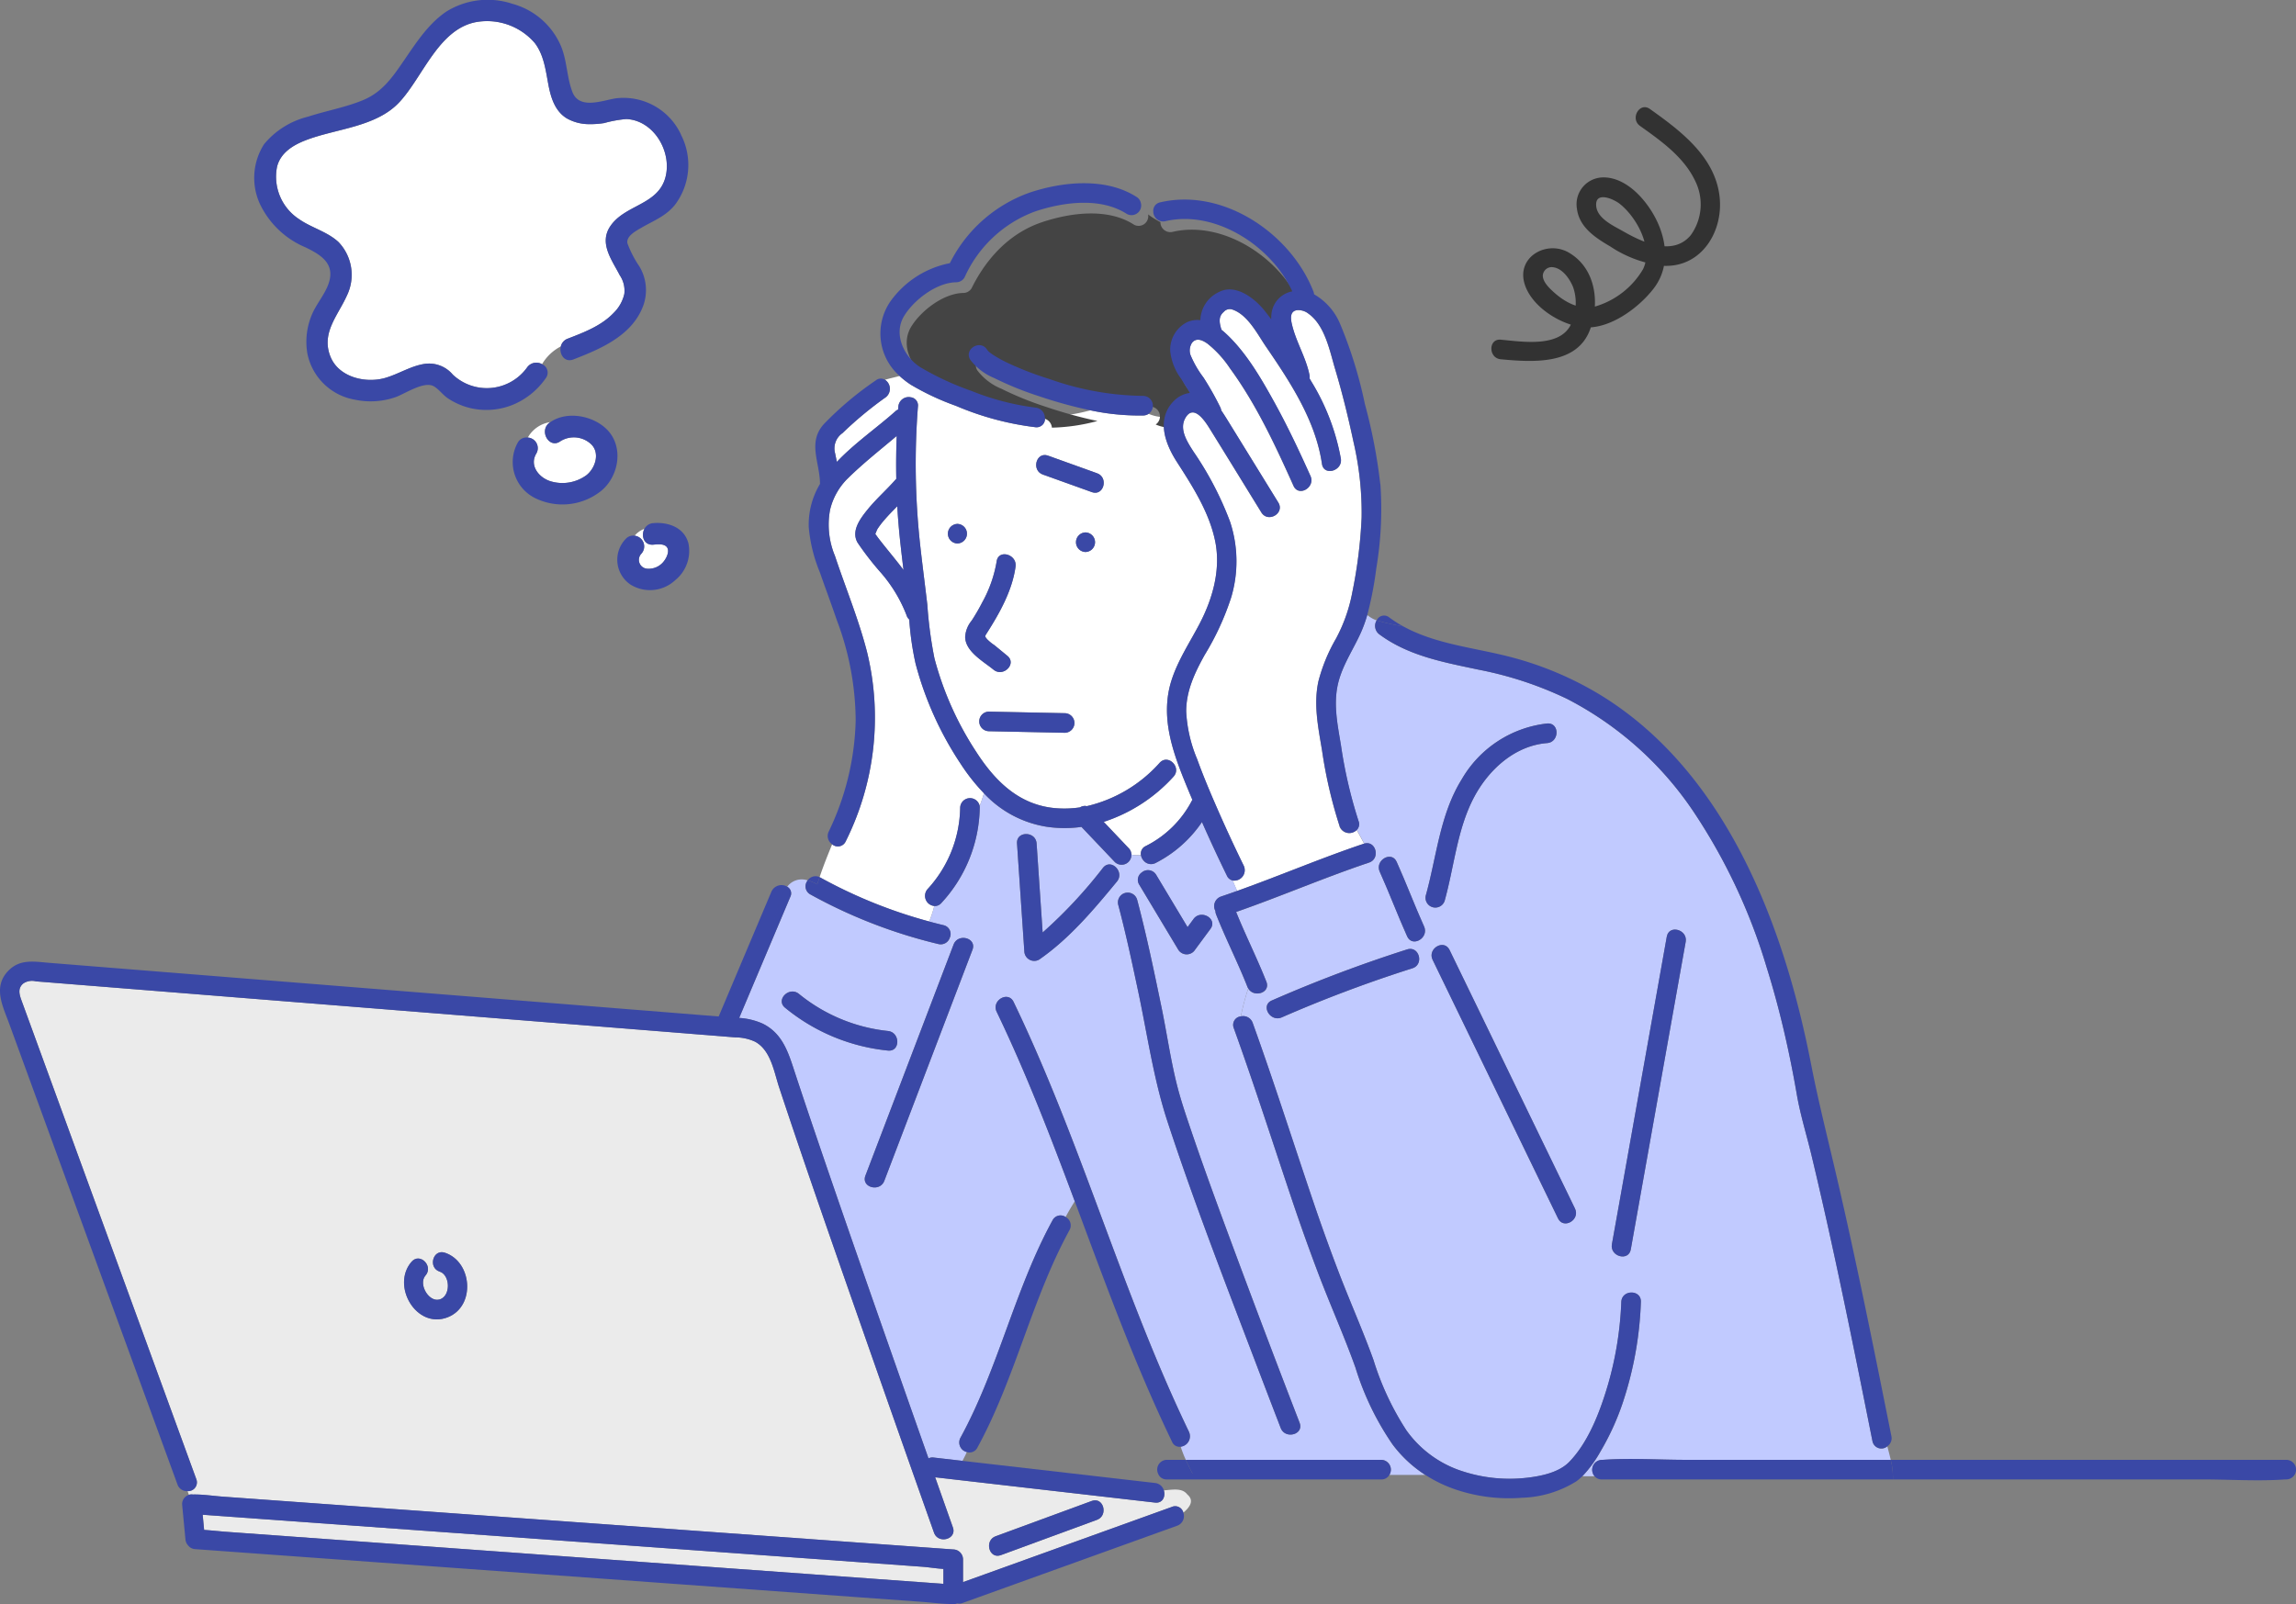 <svg id="image_problem-human" xmlns="http://www.w3.org/2000/svg" xmlns:xlink="http://www.w3.org/1999/xlink" width="300.846" height="210.253" viewBox="0 0 300.846 210.253">
  <rect x="0" y="0" width="300.846" height="210.253" fill="#808080" stroke="none"/>
  <defs>
    <clipPath id="clip-path">
      <rect id="長方形_629" data-name="長方形 629" width="300.846" height="210.253" fill="none"/>
    </clipPath>
  </defs>
  <g id="グループ_835" data-name="グループ 835" clip-path="url(#clip-path)">
    <path id="パス_2332" data-name="パス 2332" d="M193.11,53.5c2.132-.824,4.408-1.686,6.019-3.377a5.065,5.065,0,0,0,1.4-2.484,3.618,3.618,0,0,0-.6-2.458c-1.042-2.03-2.759-4.206-1.215-6.455,1.9-2.773,6.128-2.736,7.165-6.244.99-3.351-1.422-7.6-5.091-7.768a15.807,15.807,0,0,0-2.909.529,11.678,11.678,0,0,1-1.985.141,5.945,5.945,0,0,1-2.888-.75c-1.535-.924-2.087-2.664-2.407-4.322-.369-1.91-.584-3.959-1.8-5.558A8.242,8.242,0,0,0,181.131,12c-4.952.906-7.005,7.217-10.086,10.509-3.061,3.271-8.284,3.446-12.241,4.973-1.678.647-3.329,1.644-3.783,3.5A6.641,6.641,0,0,0,157.87,37.8c1.647,1.165,3.73,1.651,5.223,3.043a6.218,6.218,0,0,1,1.085,7c-1.172,2.621-3.4,4.894-2.156,8.006,1.084,2.7,4.592,3.53,7.166,2.792,1.77-.509,3.343-1.568,5.186-1.845a4.06,4.06,0,0,1,3.677,1.409,6.494,6.494,0,0,0,9.741-.946,1.485,1.485,0,0,1,1.951-.423,6.106,6.106,0,0,1,2.466-2.329,1.431,1.431,0,0,1,.9-1.012" transform="translate(-118.718 -9.106)" fill="#fff"/>
    <path id="パス_2333" data-name="パス 2333" d="M357.166,300.27a1.163,1.163,0,0,0,.771,1.936,2.5,2.5,0,0,0,2.25-1.039c.312-.406.693-1.217.394-1.719-.336-.564-1.281-.439-1.827-.392-1.25.106-1.63-1.2-1.158-2.076a3.062,3.062,0,0,0-1.282.9,1.416,1.416,0,0,1,.853,2.387" transform="translate(-273.154 -227.669)" fill="#fff"/>
    <path id="パス_2334" data-name="パス 2334" d="M297.452,241.172c-.927,1.542.274,3.1,1.769,3.61a5.338,5.338,0,0,0,4.8-.77c1.216-.968,1.847-3.074.457-4.19a3.312,3.312,0,0,0-3.865-.262c-1.471,1.075-2.878-1.377-1.425-2.438.03-.022.062-.039.092-.059a4.041,4.041,0,0,0-2.946,2.023,1.389,1.389,0,0,1,1.113,2.087" transform="translate(-227.177 -181.735)" fill="#fff"/>
    <path id="パス_2335" data-name="パス 2335" d="M198.705,17.673a8.3,8.3,0,0,0-8.583-4.78c-1.811.3-4.77,1.492-5.662-.84-.737-1.925-.691-4.056-1.486-5.984A9.675,9.675,0,0,0,176.6.5a10.25,10.25,0,0,0-8.692,1.041c-2.3,1.575-3.85,3.955-5.4,6.216s-2.9,4.31-5.514,5.382c-2.327.955-4.832,1.389-7.217,2.167a10.809,10.809,0,0,0-5.709,3.583,8.191,8.191,0,0,0-.547,7.853,11.566,11.566,0,0,0,6,5.692c2.093,1.019,3.976,2.21,2.921,4.934-.533,1.377-1.556,2.521-2.125,3.893a9.144,9.144,0,0,0-.584,5.07,7.672,7.672,0,0,0,6.232,6.056,9.934,9.934,0,0,0,5.323-.332c1.245-.445,3.752-2.161,5.022-1.419.655.382,1.17,1.12,1.816,1.558a9.106,9.106,0,0,0,3.035,1.313,9.209,9.209,0,0,0,5.564-.483,9.773,9.773,0,0,0,4.239-3.444,1.2,1.2,0,0,0-.487-1.848,6.778,6.778,0,0,0-.426.827,6.778,6.778,0,0,1,.426-.827,1.486,1.486,0,0,0-1.951.423,6.494,6.494,0,0,1-9.741.946,4.06,4.06,0,0,0-3.677-1.41c-1.843.277-3.416,1.337-5.187,1.845-2.574.739-6.082-.091-7.166-2.791-1.249-3.112.984-5.385,2.156-8.006a6.219,6.219,0,0,0-1.085-7c-1.493-1.392-3.576-1.879-5.223-3.043a6.64,6.64,0,0,1-2.848-6.824c.454-1.858,2.105-2.854,3.783-3.5,3.957-1.527,9.18-1.7,12.241-4.973,3.08-3.292,5.134-9.6,10.086-10.509a8.242,8.242,0,0,1,7.666,2.752c1.219,1.6,1.434,3.648,1.8,5.558.32,1.658.873,3.4,2.408,4.322a5.941,5.941,0,0,0,2.888.75,11.65,11.65,0,0,0,1.984-.141,15.849,15.849,0,0,1,2.909-.529c3.669.167,6.081,4.417,5.09,7.768-1.037,3.508-5.261,3.47-7.165,6.244-1.544,2.249.172,4.425,1.215,6.455a3.617,3.617,0,0,1,.6,2.458,5.067,5.067,0,0,1-1.4,2.484c-1.611,1.692-3.888,2.553-6.019,3.377a1.43,1.43,0,0,0-.9,1.012,5.287,5.287,0,0,1,1.626-.516,5.287,5.287,0,0,0-1.626.516c-.244.982.467,2.169,1.651,1.711,3.679-1.422,7.858-3.2,9.225-7.257a6.026,6.026,0,0,0-.573-4.923,14.078,14.078,0,0,1-1.573-3.041c-.186-.954,1.135-1.638,1.907-2.083,1.584-.913,3.13-1.484,4.321-2.957a8.67,8.67,0,0,0,.795-9.18" transform="translate(-109.459 -0.001)" fill="#3a48a6"/>
    <path id="パス_2336" data-name="パス 2336" d="M300.043,235.235c-1.82-1.807-5.219-2.434-7.388-.934a3.373,3.373,0,0,1,.751.008,3.373,3.373,0,0,0-.751-.008c-.03.021-.063.038-.092.059-1.453,1.061-.045,3.513,1.425,2.439a3.312,3.312,0,0,1,3.865.262c1.39,1.116.759,3.221-.457,4.19a5.336,5.336,0,0,1-4.8.77c-1.495-.512-2.7-2.068-1.769-3.61a1.389,1.389,0,0,0-1.113-2.087,6.673,6.673,0,0,0-.822,1.939,6.673,6.673,0,0,1,.822-1.939,1.3,1.3,0,0,0-1.325.662,5.264,5.264,0,0,0,2.37,7.317,8.122,8.122,0,0,0,8.639-1.055c2.281-1.951,2.9-5.781.65-8.012" transform="translate(-220.548 -178.973)" fill="#3a48a6"/>
    <path id="パス_2337" data-name="パス 2337" d="M355.859,296.35c-.551-2.083-2.647-2.814-4.605-2.648a1.409,1.409,0,0,0-1.158.747,2.586,2.586,0,0,1,.843-.139,2.586,2.586,0,0,0-.843.139c-.473.874-.092,2.183,1.158,2.077.546-.046,1.491-.172,1.827.392.3.5-.082,1.313-.394,1.718a2.5,2.5,0,0,1-2.249,1.039,1.163,1.163,0,0,1-.771-1.936,1.415,1.415,0,0,0-.853-2.387,22.735,22.735,0,0,1-2.111,2.629,22.735,22.735,0,0,0,2.111-2.629,1.306,1.306,0,0,0-1.144.39,3.925,3.925,0,0,0,.632,6.036,4.841,4.841,0,0,0,5.828-.6,4.937,4.937,0,0,0,1.729-4.833" transform="translate(-265.654 -225.138)" fill="#3a48a6"/>
    <path id="パス_2338" data-name="パス 2338" d="M490.769,299.04c-.063-.112-.144-.182,0,0" transform="translate(-376.169 -229.162)" fill="#64c8e6"/>
    <path id="パス_2339" data-name="パス 2339" d="M491.044,300.263a.08.08,0,0,0,.036-.037.128.128,0,0,1-.036.037" transform="translate(-376.441 -230.157)" fill="#64c8e6"/>
    <path id="パス_2340" data-name="パス 2340" d="M494.653,288.733q-.237-2.222-.363-4.44c-.628.634-1.256,1.269-1.83,1.956a9.367,9.367,0,0,0-.786,1.061c-.055.088-.173.432-.268.619.132.16.244.339.37.5,1.061,1.388,2.25,2.764,3.329,4.21-.158-1.3-.313-2.6-.452-3.909" transform="translate(-376.718 -217.943)" fill="#fff"/>
    <path id="パス_2341" data-name="パス 2341" d="M210.866,857.786c-.928-.054-1.892-.222-2.768-.285l-8.274-.6-24.889-1.8-28.774-2.078L122.28,851.3l-8.473-.612.189,1.986c.971.059,1.948.179,2.908.249l8.138.59,24.775,1.8,28.792,2.088,23.682,1.718,8.575.622Z" transform="translate(-87.246 -652.152)" fill="#ebebeb"/>
    <path id="パス_2342" data-name="パス 2342" d="M163.933,618.217c-.668-.891-1.916-.623-3.073-.536.242.777-.138,1.717-1.152,1.6l-3.661-.421-25.15-2.893q1.16,3.284,2.322,6.567c.554,1.563-1.927,2.229-2.476.683l-.488-1.376q-4.509-12.734-8.97-25.484c-3.664-10.476-7.343-20.95-10.83-31.487-.685-2.071-1.087-4.871-3.164-6a6.262,6.262,0,0,0-2.6-.564l-5.641-.452L74.631,555.9l-30.916-2.477-24.664-1.977-5.983-.479a2.058,2.058,0,0,0-1.638.265c-.86.692-.472,1.633-.17,2.462l7.067,19.361,10.414,28.531,5.344,14.641a1.148,1.148,0,0,1-1.145,1.554q.084.246.175.489a1,1,0,0,1,.391-.055c.056,0,.113.013.169.012,1.279-.025,2.608.188,3.883.28l8.274.6,24.889,1.8,28.774,2.078,23.881,1.724,9.889.714a1.312,1.312,0,0,1,1.284,1.284v3l2.748-.99,24.637-8.875a1.1,1.1,0,0,1,1.485.755c.878-.736,1.445-1.6.515-2.379m-96.9-23.227c-4.136,1.624-7.46-4.165-4.739-7.281,1.089-1.247,2.9.576,1.815,1.815-1.017,1.165.6,3.825,2.1,3.029,1.214-.642,1.083-3.108-.235-3.544-1.564-.516-.89-3,.683-2.476,3.595,1.187,4.043,7.013.372,8.455m85.061,26.556-12.58,4.621c-1.556.572-2.22-1.911-.682-2.476l12.58-4.621c1.556-.572,2.22,1.911.682,2.476" transform="translate(-8.36 -422.343)" fill="#ebebeb"/>
    <path id="パス_2343" data-name="パス 2343" d="M684.718,241.36a60.841,60.841,0,0,1-2.3-9.9c-.5-3.047-1.144-6.025-.481-9.1a22.355,22.355,0,0,1,2.307-5.6,20.929,20.929,0,0,0,2.127-6.03,62.376,62.376,0,0,0,1.225-9.817,40.867,40.867,0,0,0-1.055-9.9c-.687-3.219-1.467-6.421-2.412-9.575-.709-2.367-1.324-5.7-3.472-7.246a2.133,2.133,0,0,0-1.574-.469c-.844.158-.811.981-.64,1.754.516,2.328,1.847,4.388,2.317,6.711a1.379,1.379,0,0,1,.015.47c.076.132.154.265.229.4a29.357,29.357,0,0,1,3.873,10.126c.236,1.619-2.238,2.311-2.476.682-.831-5.7-4.17-10.741-7.356-15.4-1.1-1.616-2.385-4.193-4.428-4.847a1.05,1.05,0,0,0-1.1.338c-.729.619-.554,1.443-.3,2.283,0,.015.007.03.011.045.2.16.4.327.583.5,2.593,2.4,4.5,5.67,6.2,8.73,1.795,3.224,3.37,6.566,4.882,9.93.672,1.5-1.541,2.8-2.217,1.3-2.383-5.3-4.881-10.7-8.329-15.412a14.071,14.071,0,0,0-2.942-3.225c-.646-.459-1.445-.831-2.023-.127a1.861,1.861,0,0,0-.217,1.588,13.2,13.2,0,0,0,1.7,2.961,38.307,38.307,0,0,1,2.219,3.933,1.413,1.413,0,0,1,.12.4c.29.412.557.842.816,1.262q3.342,5.4,6.662,10.808c.87,1.412-1.352,2.7-2.217,1.3-2.265-3.675-4.519-7.356-6.795-11.024-.659-1.063-2.139-3.258-3.2-1.3-.8,1.479.33,3.152,1.116,4.376a42.72,42.72,0,0,1,4.777,9.173,16.531,16.531,0,0,1,.139,9.917,35.277,35.277,0,0,1-3.456,7.506c-1.295,2.316-2.436,4.716-2.436,7.427a18.468,18.468,0,0,0,1.433,6.245c.757,2.087,1.614,4.137,2.5,6.17q1.726,3.944,3.614,7.818a1.37,1.37,0,0,1-1.444,1.93c.195.46.374.922.586,1.36,5.554-1.979,10.981-4.3,16.573-6.181.02-.007.039-.011.059-.017-.323-.614-.647-1.2-.97-1.8a1.36,1.36,0,0,1-2.261-.468" transform="translate(-509.193 -133.059)" fill="#fff"/>
    <path id="パス_2344" data-name="パス 2344" d="M474.5,308.478a13.933,13.933,0,0,0,.665-2.032,1.338,1.338,0,0,1-.879-2.213,16.107,16.107,0,0,0,4.274-10.685,1.292,1.292,0,0,1,2.553-.223c.217-.547.4-1.1.56-1.658a25.528,25.528,0,0,1-3.052-3.862,43.874,43.874,0,0,1-5.906-13.142,38.571,38.571,0,0,1-.823-5.758,1.274,1.274,0,0,1-.364-.586,18.771,18.771,0,0,0-3.331-5.528,38.37,38.37,0,0,1-3.081-3.972c-.868-1.523.344-3.125,1.281-4.292,1.129-1.4,2.486-2.587,3.674-3.935a1.482,1.482,0,0,1,.119-.12q-.054-2.814.056-5.631c-2.18,1.841-4.434,3.61-6.46,5.612a8.547,8.547,0,0,0-2.271,4.066,10.638,10.638,0,0,0,.639,6.039c1.4,4.208,3.105,8.317,4.21,12.618a36.305,36.305,0,0,1-2.8,24.8,1.13,1.13,0,0,1-1.78.378c-.59,1.444-1.156,2.849-1.646,4.317.03.014.06.027.089.044a64.025,64.025,0,0,0,14.272,5.764" transform="translate(-352.746 -187.701)" fill="#fff"/>
    <path id="パス_2345" data-name="パス 2345" d="M475.221,213.925a48.4,48.4,0,0,0-5.654,4.69,2.432,2.432,0,0,0-.971,2.652c.076.377.155.75.229,1.121,2.3-2.441,5.265-4.482,7.665-6.629a1.381,1.381,0,0,1,.368-.239c.01-.131.016-.262.026-.393a1.355,1.355,0,0,1,1.659-1.2v-1.629a11.491,11.491,0,0,1-1.239-.926q-.137-.119-.268-.242c-.636.18-1.271.3-1.907.5a1.407,1.407,0,0,1,.093,2.3" transform="translate(-359.168 -161.85)" fill="#fff"/>
    <path id="パス_2346" data-name="パス 2346" d="M541.612,277.749a1.083,1.083,0,0,1,.633-1.175,13.755,13.755,0,0,0,6.01-5.886,1.419,1.419,0,0,1,.1-.166c-.146-.347-.3-.692-.44-1.039-1.924-4.655-3.916-9.558-2.3-14.623.839-2.636,2.382-4.94,3.656-7.372,1.726-3.293,2.825-7.119,2.073-10.84-.77-3.814-2.972-7.225-5.043-10.447-1.115-1.735-2.027-3.89-1.575-5.836a5.388,5.388,0,0,1-2.113-.439,1.263,1.263,0,0,1-.7.217,30.749,30.749,0,0,1-6.936-.677,24.85,24.85,0,0,1-5.968.873,1.106,1.106,0,0,1-1.216,1.344,38.147,38.147,0,0,1-10.437-2.806,33.581,33.581,0,0,1-5.875-2.748v1.629a1.073,1.073,0,0,1,.909,1.2,97.215,97.215,0,0,0,.3,18.23c.287,2.589.625,5.173.93,7.76a55.4,55.4,0,0,0,.931,7.016,41.716,41.716,0,0,0,5.46,12.24c2.458,3.818,5.585,6.964,10.346,7.4a13.793,13.793,0,0,0,3.269-.1,1.173,1.173,0,0,1,.895-.161,18.373,18.373,0,0,0,9.538-5.679c1.117-1.223,2.928.6,1.815,1.816a21.164,21.164,0,0,1-9.141,5.922L540,276.847a1.225,1.225,0,0,1,.361.846,4.016,4.016,0,0,0,1.249.056m-24.047-40.828a1.284,1.284,0,0,1,0-2.567,1.284,1.284,0,0,1,0,2.567m1.012,12.241a3.69,3.69,0,0,1,.853-2.135,26.929,26.929,0,0,0,1.405-2.426,16.724,16.724,0,0,0,1.869-5.336c.221-1.632,2.694-.933,2.476.682-.421,3.118-2.077,6.072-3.74,8.685-.325.511-.284.441,0,.819a5.981,5.981,0,0,0,.978.8l1.69,1.391c1.277,1.051-.549,2.857-1.815,1.816-1.322-1.088-3.689-2.362-3.716-4.3m13.072,12.57-9.978-.206a1.284,1.284,0,0,1,0-2.567l9.978.206a1.284,1.284,0,0,1,0,2.567m2.7-23.693a1.284,1.284,0,0,1,0-2.567,1.284,1.284,0,0,1,0,2.567m.83-7.849-6.418-2.3c-1.546-.555-.875-3.035.683-2.476l6.417,2.305c1.546.555.875,3.035-.682,2.475" transform="translate(-392.112 -165.688)" fill="#fff"/>
    <path id="パス_2347" data-name="パス 2347" d="M504.884,534.816a16.433,16.433,0,0,1-4.3-4.018,36.847,36.847,0,0,1-4.836-10.023c-1.466-4.118-3.262-8.117-4.818-12.2q-1.868-4.9-3.529-9.88c-2.517-7.49-4.926-15.01-7.607-22.444a1.12,1.12,0,0,1,.928-1.53,30.432,30.432,0,0,1,.97-3.658,1.476,1.476,0,0,1-.1-.2c-1.265-3.21-2.842-6.289-4.108-9.5a1.261,1.261,0,0,1-.093-.456,1.326,1.326,0,0,1,.733-1.893c.714-.24,1.424-.488,2.133-.741-.212-.438-.392-.9-.586-1.36a1.088,1.088,0,0,1-.773-.634q-1.705-3.478-3.266-7.029a16.216,16.216,0,0,1-6.069,5.364,1.273,1.273,0,0,1-1.593-.326,2.878,2.878,0,0,0-.209,1.554,1.249,1.249,0,0,1,1.873.332l4.107,6.846.783-1.059c.972-1.316,3.2-.034,2.217,1.3l-2.006,2.715a1.3,1.3,0,0,1-2.217,0l-5.1-8.5a1.179,1.179,0,0,1,.344-1.628,2.878,2.878,0,0,1,.209-1.554,1.452,1.452,0,0,1-.336-.716,4.018,4.018,0,0,1-1.249-.056,1.285,1.285,0,0,1-2.176.969l-4.369-4.6a16.026,16.026,0,0,1-4.537-.017,14.269,14.269,0,0,1-8.245-4.391c-.159.557-.343,1.111-.56,1.658a1.45,1.45,0,0,1,.015.223,18.833,18.833,0,0,1-5.026,12.5,1.128,1.128,0,0,1-.936.4,13.919,13.919,0,0,1-.665,2.032q.935.253,1.879.48a1.182,1.182,0,0,1,.822,1.654q.357.259.713.5c.815-1.016,2.793-.336,2.261,1.062l-1.444,3.786L434.01,496.273c-.584,1.531-3.065.863-2.476-.682l1.444-3.786L443.087,465.3a1.4,1.4,0,0,1,.215-.379q-.356-.241-.713-.5a1.25,1.25,0,0,1-1.5.821,66.734,66.734,0,0,1-16.764-6.5,1.2,1.2,0,0,1-.349-1.84,2.355,2.355,0,0,0-2.691.827.99.99,0,0,1,.406,1.325l-6.7,15.872a8.875,8.875,0,0,1,3.068.741c2.682,1.315,3.41,3.914,4.264,6.516q1.048,3.195,2.132,6.378c3.816,11.269,7.751,22.5,11.693,33.725q1.821,5.186,3.649,10.369a1.135,1.135,0,0,1,.677-.111l3.661.421.111.013c.21-.385.4-.769.578-1.154a1.294,1.294,0,0,1-.838-1.876c4.967-9.076,7.1-19.418,12.066-28.5a1.176,1.176,0,0,1,1.714-.433c.363-.7.775-1.381,1.2-2.063-3.134-8.394-6.343-16.755-10.233-24.836-.714-1.483,1.5-2.784,2.217-1.3,1.916,3.979,3.675,8.031,5.341,12.12,5.989,14.7,10.745,29.909,17.641,44.234a1.377,1.377,0,0,1-1.088,1.942,15.073,15.073,0,0,0,.67,1.728h25.613a1.29,1.29,0,0,1,1.064,1.974Zm-83.876-61.228c-1.28-1.047.546-2.853,1.816-1.815a22.133,22.133,0,0,0,11.662,4.861c1.63.17,1.641,2.739,0,2.567a25.215,25.215,0,0,1-13.477-5.613m33.279-6.308a1.3,1.3,0,0,1-1.932-1.108q-.479-7.058-.958-14.117c-.112-1.652,2.456-1.64,2.567,0l.792,11.664a61.677,61.677,0,0,0,7.915-8.487c1.053-1.276,2.859.55,1.815,1.815-3.05,3.7-6.229,7.486-10.2,10.232m31.663,61.388q-1.715-4.435-3.4-8.881c-3.947-10.37-7.974-20.743-11.436-31.288-1.831-5.578-2.635-11.414-3.858-17.146-.8-3.77-1.61-7.551-2.6-11.277a1.285,1.285,0,0,1,2.476-.682c1.244,4.677,2.228,9.432,3.209,14.169.737,3.559,1.232,7.22,2.17,10.73.457,1.709,1.028,3.389,1.595,5.064,1.77,5.235,3.681,10.423,5.6,15.6q4.28,11.542,8.722,23.025c.6,1.545-1.886,2.207-2.476.682" transform="translate(-318.138 -341.505)" fill="#c1caff"/>
    <path id="パス_2348" data-name="パス 2348" d="M741.915,456.055c.054,0,.109,0,.162,0,3.583-.256,7.278,0,10.867,0H779.78c-.136-.6-.3-1.189-.446-1.772a1.188,1.188,0,0,1-1.944-.652c-2.5-12.514-5.007-25.032-7.982-37.444-.635-2.651-1.468-5.3-1.931-7.989q-.484-2.812-1.075-5.6c-.791-3.73-1.736-7.429-2.875-11.067a75.538,75.538,0,0,0-9.683-20.568,44.545,44.545,0,0,0-16.485-14.647,47.647,47.647,0,0,0-11.541-3.814c-4.551-.966-9.224-1.8-13.047-4.64a1.382,1.382,0,0,1-.349-1.831,3.748,3.748,0,0,1-1.236-.717,17.739,17.739,0,0,1-.843,2.33c-.923,2.059-2.2,3.951-2.846,6.13-.859,2.908-.236,5.748.242,8.666a60.854,60.854,0,0,0,2.3,9.9,1.084,1.084,0,0,1-.215,1.15c.323.6.647,1.183.97,1.8,1.529-.446,2.162,1.976.624,2.492-5.871,1.972-11.561,4.431-17.407,6.471,1.24,3.081,2.744,6.051,3.962,9.142.578,1.465-1.642,2.134-2.375.886a30.535,30.535,0,0,0-.97,3.658,1.32,1.32,0,0,1,1.548.847c2.788,7.732,5.271,15.561,7.91,23.344q1.593,4.7,3.361,9.336c1.473,3.849,3.161,7.62,4.557,11.5a36.828,36.828,0,0,0,4.308,9.218,14.42,14.42,0,0,0,7.471,5.411,19.875,19.875,0,0,0,8.326.816c1.852-.214,4.19-.685,5.548-2.082,2.554-2.626,4.065-6.686,5.076-10.128a45.154,45.154,0,0,0,1.743-10.826c.069-1.649,2.637-1.652,2.567,0a46.7,46.7,0,0,1-2.385,13.233,33.482,33.482,0,0,1-2.9,6.343,15.972,15.972,0,0,1-2.372,3.254h1.587a1.3,1.3,0,0,1,.95-2.141M717.1,391.629a175.574,175.574,0,0,0-17.12,6.435c-1.5.65-2.808-1.563-1.3-2.217a181.925,181.925,0,0,1,17.733-6.694c1.583-.5,2.254,1.983.683,2.476m-.68-4.184c-1.257-2.8-2.337-5.673-3.594-8.472-.672-1.5,1.541-2.8,2.217-1.3,1.257,2.8,2.337,5.673,3.594,8.472.672,1.5-1.541,2.8-2.217,1.3m2.438-5.353c1.429-5.119,1.848-10.638,4.721-15.247a14.825,14.825,0,0,1,11.179-7.3c1.65-.131,1.636,2.437,0,2.567-4.247.338-7.682,3.5-9.594,7.135-2.2,4.177-2.576,9.04-3.83,13.529a1.285,1.285,0,0,1-2.476-.682m17.33,42.322c-5.495-11.287-10.935-22.6-16.43-33.888-.721-1.481,1.494-2.781,2.217-1.3,5.5,11.287,10.936,22.6,16.431,33.888.721,1.481-1.494,2.781-2.217,1.3m9.535,4.058c-.29,1.626-2.764.933-2.476-.682l.9-5.029,6.291-35.277c.29-1.626,2.764-.933,2.476.682l-.9,5.029-6.291,35.277" transform="translate(-532.035 -264.718)" fill="#c1caff"/>
    <path id="パス_2349" data-name="パス 2349" d="M538.82,121.327c-3.459-2.207-8.3-1.544-11.993-.313-4.245,1.414-7.3,4.713-9.246,8.648a1.276,1.276,0,0,1-1.108.636c-2.562.047-5.506,2.3-6.8,4.4-1.5,2.448.041,5.456,2.144,6.754a37.581,37.581,0,0,0,6.641,3.076,33.8,33.8,0,0,0,8.423,2.2,1.34,1.34,0,0,1,1.216,1.223,24.848,24.848,0,0,0,5.968-.873,58.253,58.253,0,0,1-6.717-1.847,42.169,42.169,0,0,1-5.877-2.382,7.511,7.511,0,0,1-3.143-2.4c-.864-1.415,1.358-2.7,2.217-1.3a1.631,1.631,0,0,0,.319.33c.137.109.317.238.487.35a16.957,16.957,0,0,0,1.975,1.079,41.734,41.734,0,0,0,5.339,2.054A37.873,37.873,0,0,0,541,145.188a1.289,1.289,0,0,1,.695,2.351,5.385,5.385,0,0,0,2.113.439,4.4,4.4,0,0,1,1.248-2.173,3.581,3.581,0,0,1,2.054-1.005c-.374-.612-.756-1.219-1.13-1.832a7.318,7.318,0,0,1-1.449-3.653,4.037,4.037,0,0,1,2.191-3.779,3.327,3.327,0,0,1,1.76-.277,4.185,4.185,0,0,1,2.4-3.667c2.2-1.184,4.738.814,6.072,2.5q.411.521.812,1.057a5.743,5.743,0,0,1,.035-.744,3.365,3.365,0,0,1,2.724-2.916c-2.711-5.933-10.076-10.719-16.611-9.2a1.3,1.3,0,0,1-1.6-1.272A11.448,11.448,0,0,1,540.7,120a1.265,1.265,0,0,1-1.88,1.331" transform="translate(-390.265 -91.9)" fill="#444"/>
    <path id="パス_2350" data-name="パス 2350" d="M497.349,527.19a12.609,12.609,0,0,0,1.4.835,12.609,12.609,0,0,1-1.4-.835,1.4,1.4,0,0,0-.215.38l-10.109,26.507-1.444,3.787c-.589,1.545,1.892,2.213,2.476.682l10.109-26.507,1.444-3.786c.533-1.4-1.445-2.078-2.26-1.062" transform="translate(-372.184 -403.777)" fill="#3a48a6"/>
    <path id="パス_2351" data-name="パス 2351" d="M912.088,522.966,905.8,558.243l-.9,5.029c-.288,1.616,2.185,2.309,2.475.682l6.292-35.277.9-5.029c.288-1.615-2.186-2.309-2.476-.682" transform="translate(-693.69 -400.201)" fill="#3a48a6"/>
    <path id="パス_2352" data-name="パス 2352" d="M552.456,682.782a10.726,10.726,0,0,0-1.258,3.763,10.726,10.726,0,0,1,1.258-3.763,1.175,1.175,0,0,0-1.714.433c-4.969,9.079-7.1,19.42-12.066,28.5a1.293,1.293,0,0,0,.838,1.876c.33-.714.617-1.427.9-2.141-.285.714-.573,1.427-.9,2.141a1.137,1.137,0,0,0,1.379-.58c4.969-9.079,7.1-19.42,12.066-28.5a1.254,1.254,0,0,0-.5-1.729" transform="translate(-412.826 -523.276)" fill="#3a48a6"/>
    <path id="パス_2353" data-name="パス 2353" d="M152.5,576.414c-.176.013-.351.022-.521.022.17,0,.344-.009.521-.022a1.341,1.341,0,0,0-1.153-.967l-10.667-1.227h0l-14.57-1.676c-.1.185-.206.37-.317.555.111-.185.216-.37.317-.555L126,572.53l-3.661-.421a1.134,1.134,0,0,0-.677.111q-1.828-5.184-3.649-10.369c-3.942-11.226-7.877-22.455-11.693-33.725q-1.078-3.185-2.132-6.378c-.853-2.6-1.582-5.2-4.264-6.516a8.867,8.867,0,0,0-3.068-.741l6.7-15.873a.99.99,0,0,0-.406-1.324c-1.12,1.4-1.519,4.066-2.254,5.975.734-1.909,1.134-4.573,2.254-5.975a1.444,1.444,0,0,0-2.069.642L94.17,514.3l-20.752-1.663L42.43,510.155,14.661,507.93l-8.243-.661c-1.954-.157-3.843-.546-5.39,1.107-1.966,2.1-.651,4.6.161,6.825l3.55,9.726,10.521,28.824,7.6,20.812.394,1.078a1.3,1.3,0,0,0,1.33.871,9.382,9.382,0,0,1-.451-1.874,9.382,9.382,0,0,0,.451,1.874,1.148,1.148,0,0,0,1.145-1.553l-5.344-14.641L9.967,531.788,2.9,512.426c-.3-.828-.691-1.77.169-2.462a2.058,2.058,0,0,1,1.638-.265l5.983.479,24.664,1.977,30.915,2.477,24.42,1.957,5.641.452a6.259,6.259,0,0,1,2.6.564c2.077,1.125,2.479,3.925,3.164,6,3.486,10.537,7.165,21.011,10.829,31.487q4.46,12.751,8.97,25.484l.488,1.376c.548,1.546,3.03.88,2.476-.683q-1.164-3.282-2.322-6.567l25.15,2.893,3.661.421c1.014.117,1.395-.823,1.153-1.6" transform="translate(0 -381.076)" fill="#3a48a6"/>
    <path id="パス_2354" data-name="パス 2354" d="M933.073,819.451H906.238c-3.589,0-7.284-.256-10.867,0-.053,0-.109,0-.162,0a1.3,1.3,0,0,0-.95,2.141h0a1.175,1.175,0,0,0,.95.426h38.147a9.551,9.551,0,0,0-.283-2.567" transform="translate(-685.328 -628.115)" fill="#3a48a6"/>
    <path id="パス_2355" data-name="パス 2355" d="M1113.379,819.824h-51.861a9.532,9.532,0,0,1,.283,2.567h40.549c3.589,0,7.284.256,10.867,0,.053,0,.109,0,.162,0a1.284,1.284,0,0,0,0-2.567" transform="translate(-813.774 -628.488)" fill="#3a48a6"/>
    <path id="パス_2356" data-name="パス 2356" d="M653.5,819.824H651.01a1.274,1.274,0,0,0-1.142,1.807h4.513c-.31-.611-.611-1.206-.883-1.807" transform="translate(-498.123 -628.488)" fill="#3a48a6"/>
    <path id="パス_2357" data-name="パス 2357" d="M679.429,819.824H653.815c.272.6.573,1.2.883,1.807h0c.113.223.227.448.341.677-.114-.229-.228-.453-.341-.677h-4.513a1.165,1.165,0,0,0,1.142.76h28.1a1.165,1.165,0,0,0,1.064-.593h0a1.29,1.29,0,0,0-1.064-1.974" transform="translate(-498.44 -628.488)" fill="#3a48a6"/>
    <path id="パス_2358" data-name="パス 2358" d="M231.939,840.873,207.3,849.748l-2.748.99v-3a1.313,1.313,0,0,0-1.284-1.284l-9.888-.714L169.5,844.012l-28.774-2.078-24.889-1.8-8.274-.6c-1.274-.092-2.6-.306-3.883-.281-.056,0-.113-.008-.169-.012a1,1,0,0,0-.391.055,29.436,29.436,0,0,1,1.171,3.285,29.436,29.436,0,0,0-1.171-3.285,1.292,1.292,0,0,0-.893,1.229l.439,4.609a1.313,1.313,0,0,0,.313.752,1.263,1.263,0,0,0,.97.531l9.859.715,23.682,1.717,28.792,2.088,24.775,1.8,8.138.59c1.29.094,2.61.279,3.9.283.056,0,.113.008.17.012a1.039,1.039,0,0,0,.521-.1,1.169,1.169,0,0,0,.709-.046l24.637-8.875,3.485-1.255a1.338,1.338,0,0,0,.8-1.72,14.29,14.29,0,0,1-1.8,1.215,14.29,14.29,0,0,0,1.8-1.215,1.1,1.1,0,0,0-1.485-.755m-29.952,10.093-8.575-.622-23.682-1.718-28.792-2.088-24.775-1.8-8.138-.59c-.96-.07-1.937-.19-2.908-.249l-.189-1.986,8.473.612,23.881,1.724,28.774,2.078,24.889,1.8,8.274.6c.876.063,1.84.231,2.768.285Z" transform="translate(-78.367 -643.376)" fill="#3a48a6"/>
    <path id="パス_2359" data-name="パス 2359" d="M568.731,842.643l-12.58,4.621c-1.538.565-.873,3.047.682,2.476l12.58-4.621c1.538-.565.873-3.047-.682-2.476" transform="translate(-425.684 -645.916)" fill="#3a48a6"/>
    <path id="パス_2360" data-name="パス 2360" d="M227.825,704.456c-2.721,3.116.6,8.9,4.739,7.281,3.671-1.442,3.222-7.268-.372-8.455-1.573-.519-2.247,1.959-.683,2.476,1.318.435,1.45,2.9.235,3.544-1.507.8-3.121-1.865-2.1-3.029,1.083-1.24-.726-3.063-1.815-1.815" transform="translate(-173.895 -539.09)" fill="#3a48a6"/>
    <path id="パス_2361" data-name="パス 2361" d="M605.367,301.574a1.284,1.284,0,0,0,0-2.567,1.284,1.284,0,0,0,0,2.567" transform="translate(-463.132 -229.223)" fill="#3a48a6"/>
    <path id="パス_2362" data-name="パス 2362" d="M533.46,294.216a1.284,1.284,0,0,0,0,2.567,1.284,1.284,0,0,0,0-2.567" transform="translate(-408.007 -225.55)" fill="#3a48a6"/>
    <path id="パス_2363" data-name="パス 2363" d="M551.056,402.21l9.978.206a1.284,1.284,0,0,0,0-2.567l-9.978-.206a1.284,1.284,0,0,0,0,2.567" transform="translate(-421.497 -306.371)" fill="#3a48a6"/>
    <path id="パス_2364" data-name="パス 2364" d="M671.88,149.377a70.26,70.26,0,0,0-2.023-10.518,57.3,57.3,0,0,0-3.241-10.486,8.023,8.023,0,0,0-3.413-3.88,1.317,1.317,0,0,0-.089-.379c-2.957-7.586-11.811-13.6-20.063-11.679a1.122,1.122,0,0,0-.916,1.2,5.015,5.015,0,0,0,1.632.51,5.015,5.015,0,0,1-1.632-.51,1.3,1.3,0,0,0,1.6,1.271c6.536-1.522,13.9,3.264,16.611,9.2a3.366,3.366,0,0,0-2.724,2.916,5.78,5.78,0,0,0-.034.744q-.4-.535-.812-1.057c-1.333-1.687-3.875-3.685-6.071-2.5a4.184,4.184,0,0,0-2.4,3.667,3.327,3.327,0,0,0-1.76.277,4.037,4.037,0,0,0-2.191,3.779,7.318,7.318,0,0,0,1.449,3.653c.374.612.756,1.22,1.13,1.832a3.582,3.582,0,0,0-2.054,1.005,4.4,4.4,0,0,0-1.248,2.173,2.727,2.727,0,0,0,1.161-.26,2.727,2.727,0,0,1-1.161.26c-.452,1.946.461,4.1,1.575,5.836,2.07,3.222,4.272,6.633,5.043,10.447.752,3.721-.347,7.547-2.073,10.841-1.274,2.431-2.816,4.736-3.656,7.372-1.614,5.065.379,9.968,2.3,14.623.144.348.294.692.44,1.039a1.4,1.4,0,0,0-.1.166,13.758,13.758,0,0,1-6.01,5.886,1.083,1.083,0,0,0-.633,1.175,3.867,3.867,0,0,0,1.708-.651,3.867,3.867,0,0,1-1.708.651,1.45,1.45,0,0,0,.336.716,2.891,2.891,0,0,1,.6-.853,2.891,2.891,0,0,0-.6.853,1.272,1.272,0,0,0,1.593.326,16.211,16.211,0,0,0,6.069-5.364q1.564,3.546,3.266,7.029a1.088,1.088,0,0,0,.773.634,9.332,9.332,0,0,0-.573-1.168,9.332,9.332,0,0,1,.573,1.168,1.37,1.37,0,0,0,1.444-1.93q-1.9-3.866-3.614-7.818c-.89-2.033-1.746-4.084-2.5-6.17a18.479,18.479,0,0,1-1.433-6.245c0-2.711,1.142-5.11,2.436-7.427a35.283,35.283,0,0,0,3.457-7.506,16.529,16.529,0,0,0-.139-9.917,42.7,42.7,0,0,0-4.777-9.173c-.786-1.224-1.912-2.9-1.116-4.376,1.057-1.962,2.537.234,3.2,1.3,2.276,3.668,4.53,7.349,6.795,11.024.865,1.4,3.087.116,2.217-1.3q-3.331-5.4-6.661-10.808c-.26-.42-.526-.85-.816-1.262a1.409,1.409,0,0,0-.121-.4,38.273,38.273,0,0,0-2.219-3.933,13.192,13.192,0,0,1-1.7-2.961,1.861,1.861,0,0,1,.217-1.588c.578-.7,1.376-.332,2.023.127a14.07,14.07,0,0,1,2.942,3.225c3.448,4.71,5.946,10.108,8.33,15.412.676,1.5,2.889.2,2.217-1.3-1.512-3.365-3.087-6.706-4.882-9.93-1.7-3.061-3.61-6.326-6.2-8.73-.185-.172-.38-.339-.583-.5,0-.015-.007-.03-.011-.045-.25-.84-.425-1.664.3-2.283a1.05,1.05,0,0,1,1.1-.338c2.043.654,3.323,3.231,4.428,4.847,3.185,4.659,6.525,9.7,7.356,15.4.237,1.629,2.712.936,2.475-.682a29.35,29.35,0,0,0-3.873-10.125c-.075-.132-.153-.265-.229-.4a1.375,1.375,0,0,0-.015-.47c-.47-2.323-1.8-4.382-2.316-6.711-.171-.773-.2-1.6.64-1.754a2.132,2.132,0,0,1,1.574.469c2.148,1.547,2.763,4.879,3.472,7.245.945,3.154,1.725,6.356,2.412,9.575a40.879,40.879,0,0,1,1.055,9.9,62.355,62.355,0,0,1-1.226,9.817,20.931,20.931,0,0,1-2.127,6.03,22.352,22.352,0,0,0-2.307,5.6c-.663,3.075-.018,6.054.481,9.1a60.835,60.835,0,0,0,2.3,9.9,1.36,1.36,0,0,0,2.26.468c-.3-.555-.6-1.119-.9-1.722.3.6.6,1.166.9,1.722a1.083,1.083,0,0,0,.215-1.15,60.878,60.878,0,0,1-2.3-9.9c-.478-2.918-1.1-5.757-.242-8.666.644-2.179,1.923-4.072,2.845-6.13a17.757,17.757,0,0,0,.843-2.33,2.381,2.381,0,0,1-.73-1.271,2.381,2.381,0,0,0,.73,1.271,46.908,46.908,0,0,0,1.175-6.093,46.773,46.773,0,0,0,.536-11.038" transform="translate(-491.019 -85.918)" fill="#3a48a6"/>
    <path id="パス_2365" data-name="パス 2365" d="M526.485,104.3a20.606,20.606,0,0,1,1.888,1.288,1.224,1.224,0,0,0-.585-.886c-4.027-2.57-9.638-2.015-13.971-.572a18.644,18.644,0,0,0-10.484,9.259,12.519,12.519,0,0,0-7.77,4.979,7.416,7.416,0,0,0,1.176,9.8,7.406,7.406,0,0,0,.737-.247,7.406,7.406,0,0,1-.737.247q.131.124.268.242a11.472,11.472,0,0,0,1.239.926v0a33.579,33.579,0,0,0,5.875,2.748,38.147,38.147,0,0,0,10.437,2.805,1.106,1.106,0,0,0,1.216-1.344,11.013,11.013,0,0,1-3.152-.49,11.013,11.013,0,0,0,3.152.49,1.34,1.34,0,0,0-1.216-1.223,33.8,33.8,0,0,1-8.423-2.2,37.569,37.569,0,0,1-6.641-3.076c-2.1-1.3-3.646-4.306-2.144-6.754,1.289-2.1,4.233-4.355,6.8-4.4a1.276,1.276,0,0,0,1.108-.636,16.29,16.29,0,0,1,9.246-8.648c3.7-1.231,8.535-1.894,11.994.313a1.265,1.265,0,0,0,1.881-1.331,20.606,20.606,0,0,0-1.888-1.288" transform="translate(-378.871 -78.896)" fill="#3a48a6"/>
    <path id="パス_2366" data-name="パス 2366" d="M566.76,200.488a37.883,37.883,0,0,1-12.337-2.226,41.761,41.761,0,0,1-5.339-2.054,16.94,16.94,0,0,1-1.974-1.079c-.171-.112-.35-.241-.487-.35a1.645,1.645,0,0,1-.32-.33c-.859-1.408-3.081-.12-2.217,1.3a7.514,7.514,0,0,0,3.142,2.4,42.191,42.191,0,0,0,5.877,2.382,58.263,58.263,0,0,0,6.718,1.847c.972-.226,1.952-.457,2.946-.644-.995.186-1.974.418-2.946.644a30.722,30.722,0,0,0,6.936.677,1.264,1.264,0,0,0,.7-.216,6.611,6.611,0,0,1-2.117-1.362,6.611,6.611,0,0,0,2.117,1.362,1.289,1.289,0,0,0-.7-2.351" transform="translate(-416.954 -148.6)" fill="#3a48a6"/>
    <path id="パス_2367" data-name="パス 2367" d="M589.72,257.93l-6.418-2.305c-1.558-.559-2.228,1.921-.682,2.476l6.418,2.305c1.558.559,2.228-1.921.682-2.476" transform="translate(-445.972 -195.903)" fill="#3a48a6"/>
    <path id="パス_2368" data-name="パス 2368" d="M582.245,472.8a61.693,61.693,0,0,1-7.915,8.487l-.792-11.664c-.111-1.639-2.68-1.652-2.567,0q.479,7.058.958,14.117a1.3,1.3,0,0,0,1.932,1.108c3.971-2.746,7.15-6.534,10.2-10.232,1.043-1.265-.763-3.091-1.815-1.815" transform="translate(-437.711 -359.069)" fill="#3a48a6"/>
    <path id="パス_2369" data-name="パス 2369" d="M524.366,452.712a12.118,12.118,0,0,0,2.058-3.475,1.292,1.292,0,0,0-2.553.223,16.107,16.107,0,0,1-4.274,10.685,1.338,1.338,0,0,0,.879,2.213,12.072,12.072,0,0,1,1.066-2.971,12.072,12.072,0,0,0-1.066,2.971,1.129,1.129,0,0,0,.936-.4,18.833,18.833,0,0,0,5.026-12.5,1.42,1.42,0,0,0-.015-.223,12.118,12.118,0,0,1-2.058,3.475" transform="translate(-398.06 -343.612)" fill="#3a48a6"/>
    <path id="パス_2370" data-name="パス 2370" d="M500.026,262.962a18.375,18.375,0,0,1-9.538,5.679,1.173,1.173,0,0,0-.895.161,13.776,13.776,0,0,1-3.269.1c-4.761-.434-7.887-3.58-10.346-7.4a41.709,41.709,0,0,1-5.46-12.24,55.42,55.42,0,0,1-.931-7.016c-.3-2.587-.642-5.171-.93-7.76a97.22,97.22,0,0,1-.3-18.23,1.073,1.073,0,0,0-.909-1.2v0a1.355,1.355,0,0,0-1.659,1.2c-.01.131-.016.262-.026.393a1.384,1.384,0,0,0-.368.239c-2.4,2.147-5.365,4.188-7.665,6.629-.074-.372-.153-.745-.229-1.122a2.433,2.433,0,0,1,.971-2.652,48.481,48.481,0,0,1,5.654-4.69,1.407,1.407,0,0,0-.093-2.3,5.7,5.7,0,0,0-1.207.537,5.7,5.7,0,0,1,1.207-.537,1.027,1.027,0,0,0-1.2.084,42.789,42.789,0,0,0-6.8,5.722c-2.147,2.379-.57,4.941-.512,7.709,0,.044,0,.087.009.128a10.355,10.355,0,0,0-1.482,5.668,19.98,19.98,0,0,0,1.455,5.924c.731,2.1,1.51,4.175,2.226,6.276a37.643,37.643,0,0,1,2.469,13.148,35.4,35.4,0,0,1-3.526,14.546,1.311,1.311,0,0,0,.437,1.674c.276-.677.558-1.362.84-2.067-.282.7-.563,1.39-.84,2.067a1.129,1.129,0,0,0,1.78-.378,36.3,36.3,0,0,0,2.8-24.8c-1.1-4.3-2.812-8.411-4.21-12.618a10.64,10.64,0,0,1-.639-6.04,8.55,8.55,0,0,1,2.271-4.066c2.026-2,4.28-3.771,6.46-5.612q-.109,2.819-.056,5.631a1.473,1.473,0,0,0-.12.12c-1.188,1.348-2.545,2.53-3.674,3.935-.937,1.166-2.149,2.769-1.281,4.292a38.366,38.366,0,0,0,3.081,3.972,18.77,18.77,0,0,1,3.33,5.528,1.278,1.278,0,0,0,.364.586,38.544,38.544,0,0,0,.824,5.758,43.87,43.87,0,0,0,5.906,13.142A25.518,25.518,0,0,0,477,266.947q.11-.385.206-.772-.1.386-.206.772a14.27,14.27,0,0,0,8.245,4.391,16.025,16.025,0,0,0,4.537.017l4.369,4.6a1.285,1.285,0,0,0,2.176-.969,6.552,6.552,0,0,1-1.664-.594,6.552,6.552,0,0,0,1.664.594,1.227,1.227,0,0,0-.361-.846L492.7,270.7a21.163,21.163,0,0,0,9.141-5.922c1.112-1.218-.7-3.038-1.815-1.815m-37.347-30.105c-.144-.182-.063-.112,0,0m0,.228a.126.126,0,0,0,.035-.037.126.126,0,0,1-.035.037m.455.384c-.126-.165-.239-.344-.37-.5.095-.187.213-.531.268-.619a9.372,9.372,0,0,1,.786-1.06c.574-.687,1.2-1.322,1.83-1.956q.127,2.219.363,4.441c.139,1.3.294,2.607.453,3.909-1.079-1.446-2.268-2.822-3.329-4.21" transform="translate(-348.078 -162.979)" fill="#3a48a6"/>
    <path id="パス_2371" data-name="パス 2371" d="M584.3,616.83C577.4,602.5,572.647,587.3,566.659,572.6c-1.666-4.09-3.425-8.141-5.341-12.12-.716-1.488-2.931-.187-2.217,1.3,3.89,8.081,7.1,16.443,10.233,24.836l.369-.593-.369.593c2.421,6.485,4.8,12.99,7.408,19.4,1.666,4.09,3.425,8.141,5.341,12.12a1.053,1.053,0,0,0,1.129.646,10.291,10.291,0,0,1-.416-1.95,10.291,10.291,0,0,0,.416,1.95,1.377,1.377,0,0,0,1.088-1.942" transform="translate(-428.507 -429.163)" fill="#3a48a6"/>
    <path id="パス_2372" data-name="パス 2372" d="M774.553,345.919a1.063,1.063,0,0,0-1.645.386,27.648,27.648,0,0,0,3.483.789,16.05,16.05,0,0,1-1.838-1.175" transform="translate(-592.521 -264.997)" fill="#3a48a6"/>
    <path id="パス_2373" data-name="パス 2373" d="M839.691,455.3c-2.273-11.362-4.546-22.726-7.172-34.012-1.141-4.907-2.381-9.768-3.345-14.711-.75-3.842-1.651-7.656-2.751-11.414-4.237-14.483-11.71-29.021-25-37.09a44.008,44.008,0,0,0-12.328-5.063c-4.491-1.1-9.292-1.6-13.367-3.843a27.631,27.631,0,0,1-3.483-.789,1.381,1.381,0,0,0,.349,1.831c3.823,2.839,8.5,3.674,13.047,4.64a47.649,47.649,0,0,1,11.541,3.813A44.545,44.545,0,0,1,813.67,373.31a75.54,75.54,0,0,1,9.683,20.568c1.14,3.639,2.084,7.338,2.875,11.067q.592,2.792,1.075,5.6c.463,2.685,1.3,5.338,1.931,7.989,2.975,12.412,5.479,24.93,7.982,37.444a1.188,1.188,0,0,0,1.944.652,13.788,13.788,0,0,1-.332-1.65,13.788,13.788,0,0,0,.332,1.65,1.272,1.272,0,0,0,.531-1.335" transform="translate(-591.862 -267.072)" fill="#3a48a6"/>
    <path id="パス_2374" data-name="パス 2374" d="M780.029,490.279c-1.257-2.8-2.337-5.672-3.594-8.472-.676-1.5-2.889-.2-2.217,1.3,1.257,2.8,2.337,5.672,3.594,8.472.676,1.5,2.889.2,2.217-1.3" transform="translate(-593.429 -368.848)" fill="#3a48a6"/>
    <path id="パス_2375" data-name="パス 2375" d="M820.293,566.529c.723,1.485,2.938.185,2.217-1.3-5.495-11.287-10.935-22.6-16.43-33.888-.723-1.485-2.938-.185-2.217,1.3,5.495,11.287,10.936,22.6,16.43,33.888" transform="translate(-616.142 -406.834)" fill="#3a48a6"/>
    <path id="パス_2376" data-name="パス 2376" d="M701.375,473.561c.145.276.291.555.436.846-.146-.291-.291-.57-.436-.846l-.059.017c-5.592,1.878-11.018,4.2-16.573,6.181a4.75,4.75,0,0,0,.894,1.323,4.75,4.75,0,0,1-.894-1.323c-.709.253-1.419.5-2.133.741a1.326,1.326,0,0,0-.733,1.893,1.259,1.259,0,0,0,.093.456c1.266,3.21,2.842,6.289,4.108,9.5a1.438,1.438,0,0,0,.1.2c.087-.315.165-.63.228-.945-.063.315-.141.63-.228.945.733,1.248,2.952.579,2.375-.887-1.218-3.09-2.722-6.061-3.962-9.141,5.846-2.04,11.536-4.5,17.407-6.471,1.538-.516.906-2.939-.623-2.492" transform="translate(-522.62 -362.996)" fill="#3a48a6"/>
    <path id="パス_2377" data-name="パス 2377" d="M743.181,608.125a45.151,45.151,0,0,1-1.743,10.826c-1.011,3.443-2.523,7.5-5.076,10.128-1.358,1.4-3.7,1.868-5.548,2.082a19.876,19.876,0,0,1-8.326-.816,14.419,14.419,0,0,1-7.471-5.411,36.825,36.825,0,0,1-4.308-9.218c-1.4-3.877-3.084-7.648-4.557-11.5q-1.774-4.634-3.361-9.336c-2.638-7.783-5.122-15.611-7.91-23.344a1.32,1.32,0,0,0-1.548-.847,5.085,5.085,0,0,0,.428,3.1,5.085,5.085,0,0,1-.428-3.1,1.12,1.12,0,0,0-.928,1.53c2.681,7.434,5.09,14.954,7.607,22.444q1.671,4.973,3.529,9.88c1.556,4.085,3.352,8.085,4.818,12.2a36.846,36.846,0,0,0,4.835,10.023,16.432,16.432,0,0,0,4.3,4.018h0a18.1,18.1,0,0,0,3.593,1.784,21.784,21.784,0,0,0,9.054,1.219,14.24,14.24,0,0,0,7.128-2.139,6.865,6.865,0,0,0,.822-.7h0a15.968,15.968,0,0,0,2.372-3.254,33.483,33.483,0,0,0,2.9-6.343,46.7,46.7,0,0,0,2.385-13.233c.07-1.652-2.5-1.649-2.567,0" transform="translate(-530.744 -437.479)" fill="#3a48a6"/>
    <path id="パス_2378" data-name="パス 2378" d="M713.124,541.869a175.572,175.572,0,0,1,17.12-6.435c1.571-.492.9-2.972-.682-2.476a181.98,181.98,0,0,0-17.733,6.694c-1.512.654-.207,2.866,1.3,2.217" transform="translate(-545.181 -408.522)" fill="#3a48a6"/>
    <path id="パス_2379" data-name="パス 2379" d="M455.027,492.2a1.231,1.231,0,0,0-1.556.421,5.892,5.892,0,0,1,1.255.523q.145-.477.3-.944" transform="translate(-347.637 -377.234)" fill="#3a48a6"/>
    <path id="パス_2380" data-name="パス 2380" d="M470.337,498.9q-.944-.225-1.879-.48a6.807,6.807,0,0,1-.323.646,6.807,6.807,0,0,0,.323-.646,64.026,64.026,0,0,1-14.272-5.764c-.03-.017-.059-.03-.089-.044q-.156.467-.3.944c.073.039.144.075.219.118-.075-.043-.146-.079-.219-.118-.012.04-.026.078-.038.118.012-.04.026-.079.038-.118a5.9,5.9,0,0,0-1.255-.523,1.2,1.2,0,0,0,.349,1.84,66.737,66.737,0,0,0,16.764,6.5,1.25,1.25,0,0,0,1.5-.821c-.323-.235-.646-.476-.97-.719.323.242.646.484.97.719a1.182,1.182,0,0,0-.822-1.654" transform="translate(-346.707 -377.645)" fill="#3a48a6"/>
    <path id="パス_2381" data-name="パス 2381" d="M439.344,558.953a25.213,25.213,0,0,0,13.477,5.613c1.641.172,1.629-2.4,0-2.567a22.135,22.135,0,0,1-11.662-4.861c-1.269-1.037-3.1.768-1.815,1.815" transform="translate(-336.473 -426.871)" fill="#3a48a6"/>
    <path id="パス_2382" data-name="パス 2382" d="M651.388,570.717q-4.44-11.482-8.722-23.025c-1.921-5.181-3.832-10.369-5.6-15.6-.566-1.675-1.138-3.355-1.595-5.064-.938-3.51-1.433-7.171-2.17-10.73-.981-4.737-1.964-9.493-3.209-14.169a1.285,1.285,0,0,0-2.476.682c.992,3.726,1.8,7.508,2.6,11.277,1.223,5.732,2.027,11.568,3.858,17.146,3.462,10.545,7.49,20.917,11.436,31.288q1.691,4.444,3.4,8.881c.59,1.525,3.073.862,2.476-.682" transform="translate(-481.1 -384.238)" fill="#3a48a6"/>
    <path id="パス_2383" data-name="パス 2383" d="M802.777,429.513c1.254-4.49,1.631-9.352,3.83-13.529,1.912-3.632,5.347-6.8,9.594-7.135,1.636-.13,1.65-2.7,0-2.567a14.825,14.825,0,0,0-11.179,7.3c-2.872,4.608-3.291,10.128-4.72,15.247a1.285,1.285,0,0,0,2.476.682" transform="translate(-613.48 -311.457)" fill="#3a48a6"/>
    <path id="パス_2384" data-name="パス 2384" d="M646.116,495.077l-.782,1.059-4.107-6.846a1.249,1.249,0,0,0-1.873-.332,17.652,17.652,0,0,0,1.325,3.754,17.652,17.652,0,0,1-1.325-3.754,1.178,1.178,0,0,0-.343,1.628l5.1,8.5a1.3,1.3,0,0,0,2.217,0l2.006-2.715c.983-1.33-1.244-2.612-2.217-1.3" transform="translate(-489.727 -374.626)" fill="#3a48a6"/>
    <path id="パス_2385" data-name="パス 2385" d="M545.587,326.4c1.266,1.042,3.093-.764,1.815-1.815l-1.69-1.391a5.97,5.97,0,0,1-.977-.8c-.286-.378-.326-.308,0-.819,1.663-2.613,3.319-5.567,3.74-8.685.218-1.616-2.255-2.315-2.476-.682a16.727,16.727,0,0,1-1.869,5.336,26.929,26.929,0,0,1-1.405,2.426,3.689,3.689,0,0,0-.853,2.135c.028,1.937,2.394,3.212,3.716,4.3" transform="translate(-415.405 -238.627)" fill="#3a48a6"/>
    <path id="パス_2386" data-name="パス 2386" d="M856.792,62.66c2.735,1.947,5.729,4.057,7.213,7.179a6.905,6.905,0,0,1-.571,7.149c-2.356,2.808-6.324.927-8.865-.524-1.237-.706-3.359-1.648-3.516-3.281-.194-2.018,2.236-.973,3.064-.325,2.22,1.735,4.443,5.781,3.066,8.587a10.834,10.834,0,0,1-6.1,4.832c-1.995.644-4.057-.448-5.54-1.78-.576-.517-1.453-1.333-1.49-2.179a1.165,1.165,0,0,1,1.371-1.131c1.243.161,2.2,1.581,2.614,2.64a6.355,6.355,0,0,1-.094,4.324c-1.148,3.685-6.425,2.8-9.4,2.526-1.645-.151-1.634,2.417,0,2.567,4.088.377,9.931.815,11.687-3.857,1.326-3.529.766-8.065-2.768-10.122-2.857-1.662-6.823.515-5.819,4.022.852,2.975,4.536,5.323,7.458,5.735,3.477.491,7.417-2.414,9.437-5,2.863-3.661,1.336-8.631-1.489-11.87-1.334-1.529-3.277-2.912-5.406-2.727a3.514,3.514,0,0,0-3.118,4.093c.307,2.433,2.419,3.8,4.368,4.941A15.427,15.427,0,0,0,859.96,81c4.914.164,7.735-4.5,7.266-8.988-.554-5.3-5.12-8.712-9.139-11.573-1.348-.96-2.632,1.265-1.3,2.217" transform="translate(-641.899 -46.156)" fill="#323232"/>
  </g>
</svg>
